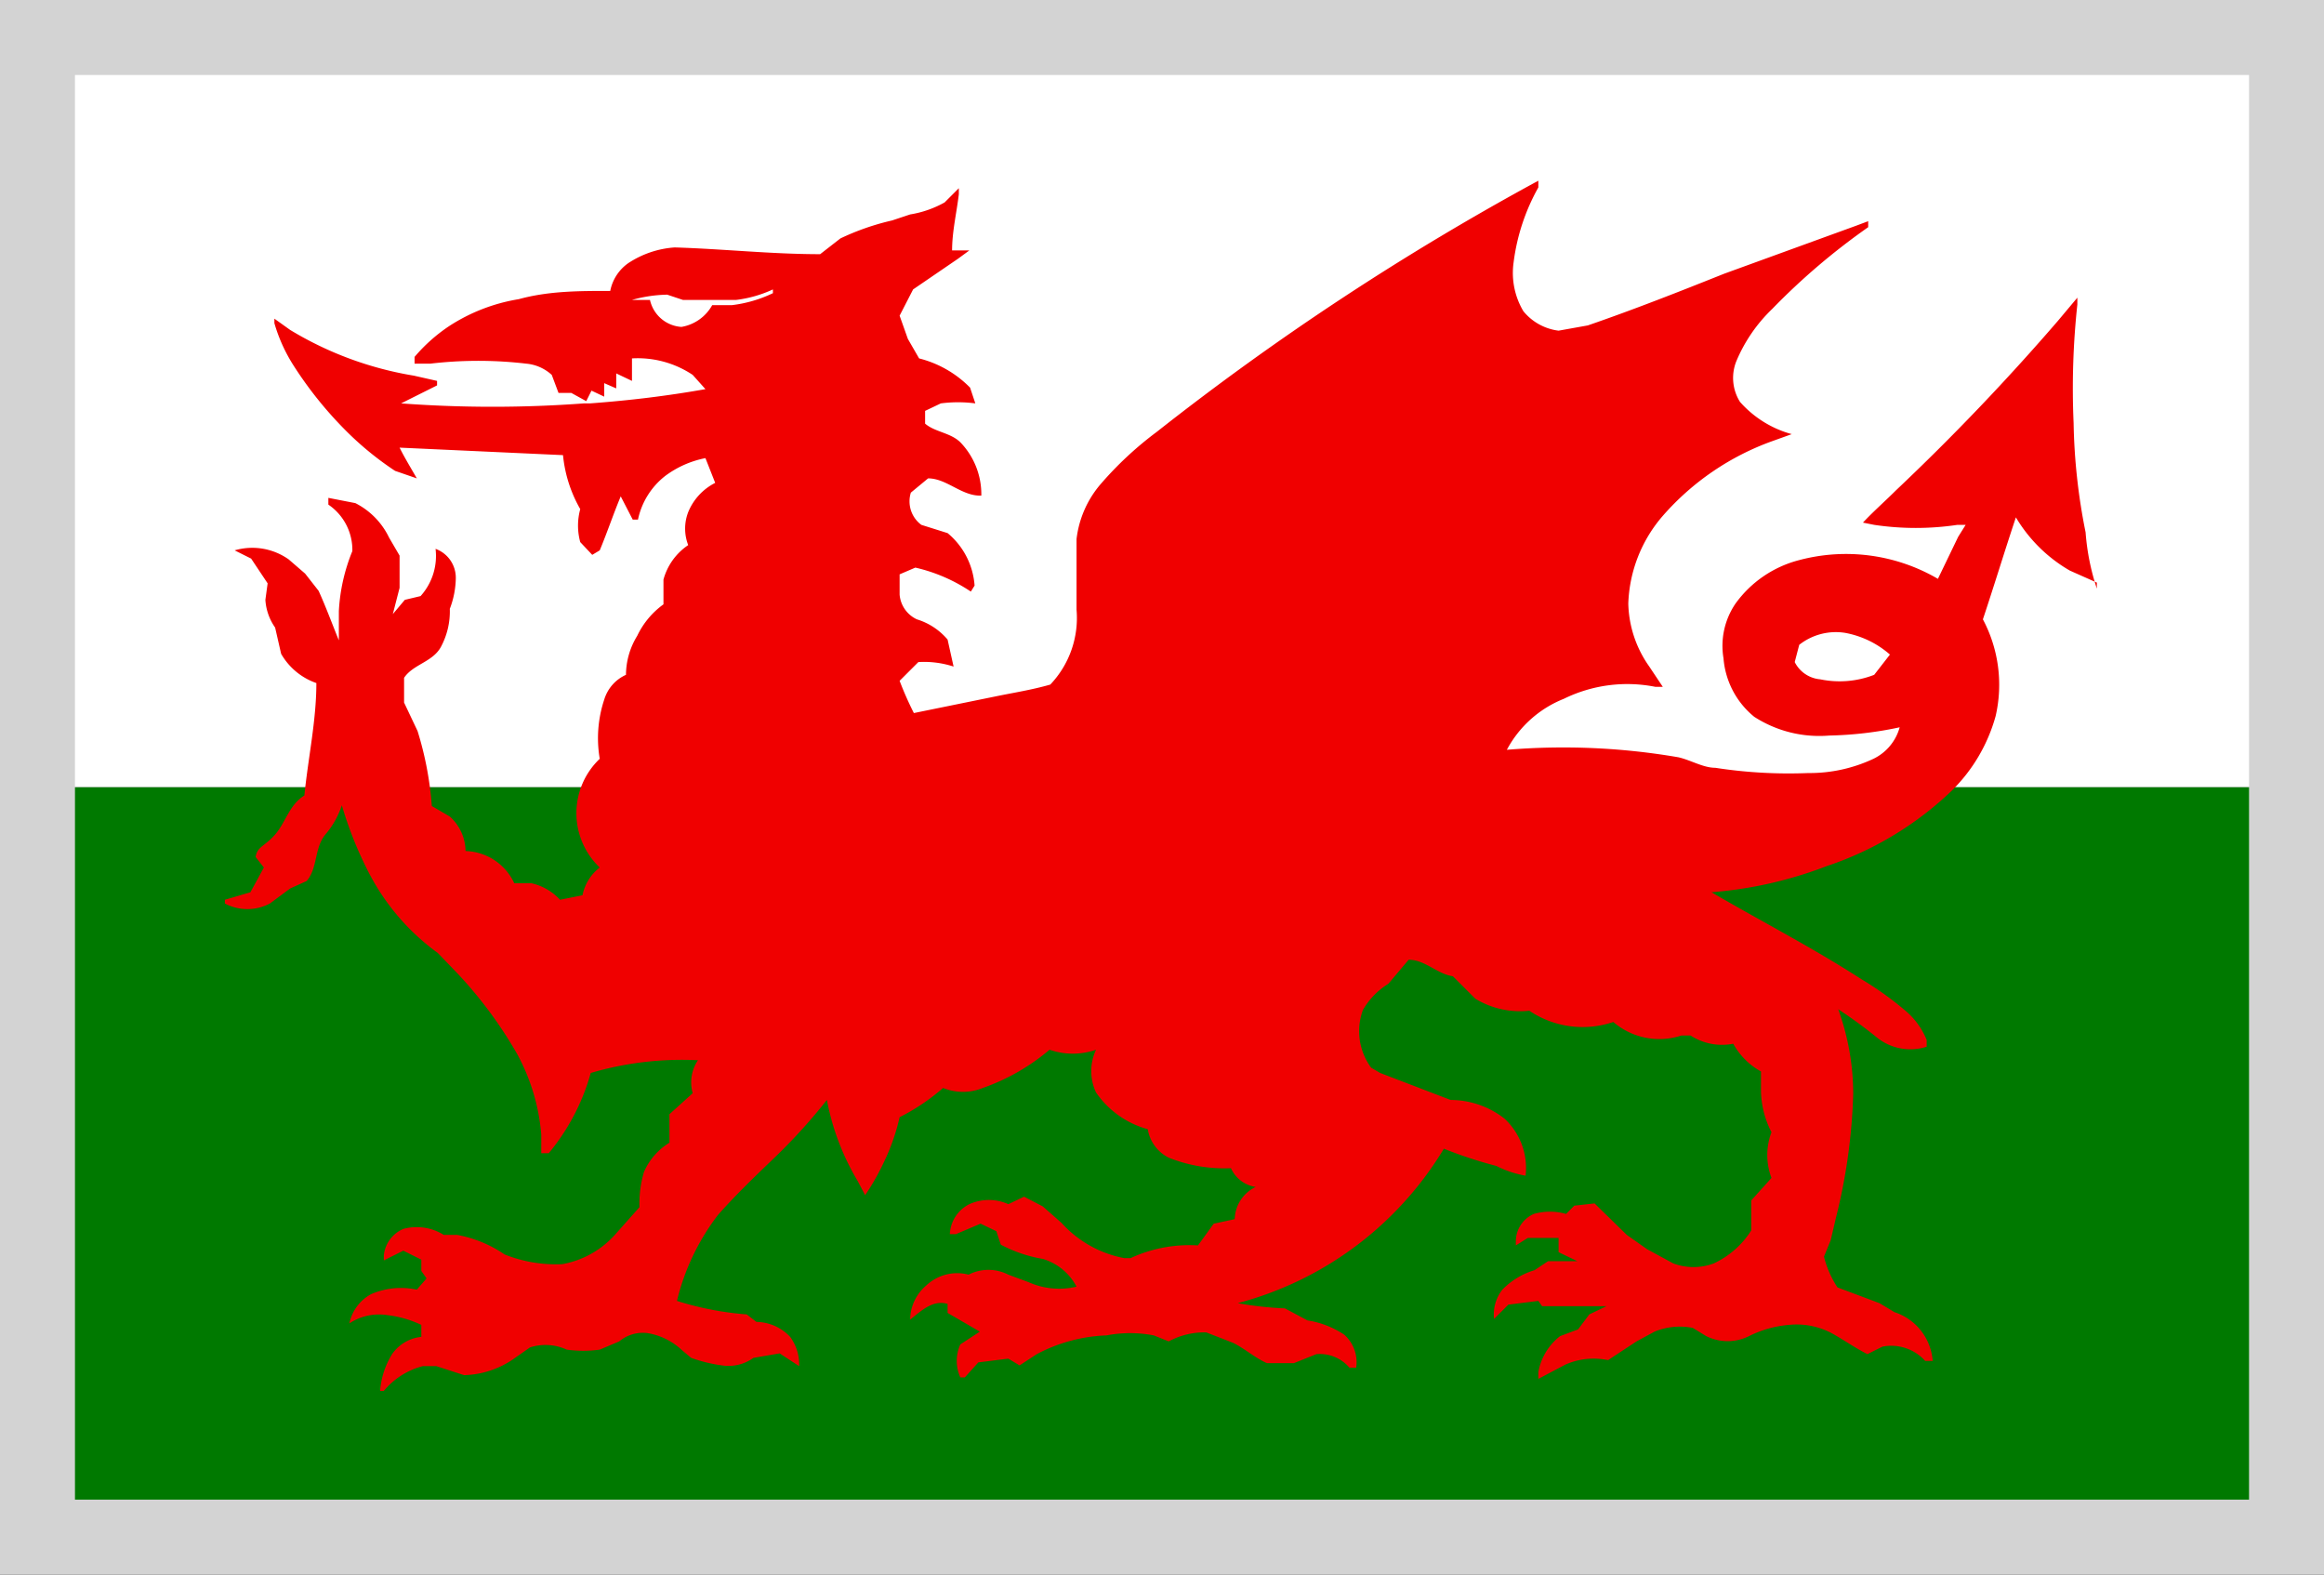 <svg xmlns="http://www.w3.org/2000/svg" viewBox="0 0 31 21"><rect x="0" y="0" width="31" height="21" fill="#333333" stroke="none"/><defs><style>.cls-1{fill:#fff;}.cls-2{fill:#007900;}.cls-3{fill:#f00000;}.cls-4{fill:none;stroke:#d3d3d3;stroke-miterlimit:10;}</style></defs><g id="Layer_2" data-name="Layer 2"><g id="Design"><rect class="cls-1" x="0.5" y="0.5" width="30" height="10"/><rect class="cls-2" x="0.5" y="10.5" width="30" height="10"/><path class="cls-3" d="M27.82,7.1a8,8,0,0,1-.16-1.46,10.43,10.43,0,0,1,.05-1.58l0-.09-.26.31a30.7,30.7,0,0,1-2.16,2.26c-.14.14-.3.28-.44.43L25,7a3.76,3.76,0,0,0,1.11,0l.11,0V7l-.1.16-.27.56A2.43,2.43,0,0,0,24,7.47a1.51,1.51,0,0,0-.85.58,1,1,0,0,0-.16.73,1.12,1.12,0,0,0,.41.78,1.6,1.6,0,0,0,1,.25,4.93,4.93,0,0,0,.94-.11.66.66,0,0,1-.35.42,2,2,0,0,1-.87.19,6.41,6.41,0,0,1-1.24-.07c-.16,0-.32-.1-.49-.14A9.07,9.07,0,0,0,20.1,10a1.48,1.48,0,0,1,.76-.68,1.92,1.92,0,0,1,1.22-.16l.1,0L22,8.89a1.51,1.51,0,0,1-.28-.84,1.88,1.88,0,0,1,.46-1.17,3.52,3.52,0,0,1,1.47-1l.25-.09v0a1.42,1.42,0,0,1-.69-.43.6.6,0,0,1-.05-.54,2.08,2.08,0,0,1,.48-.7,8.88,8.88,0,0,1,1.28-1.09l0-.08-.16.06L23,3.65c-.6.24-1.21.48-1.82.69l-.39.07a.72.72,0,0,1-.47-.26,1,1,0,0,1-.13-.65,2.74,2.74,0,0,1,.33-1l0-.09h0a35.76,35.76,0,0,0-5.09,3.35,4.67,4.67,0,0,0-.76.71,1.37,1.37,0,0,0-.31.72c0,.31,0,.63,0,.94a1.29,1.29,0,0,1-.35,1c-.24.07-.5.11-.74.16l-1.08.22A4.5,4.5,0,0,1,12,9.08l.25-.25a1.27,1.27,0,0,1,.47.06l-.08-.36a.87.87,0,0,0-.41-.27A.4.4,0,0,1,12,7.93l0-.27.21-.09a2.22,2.22,0,0,1,.74.32L13,7.81a1,1,0,0,0-.36-.7L12.29,7a.39.39,0,0,1-.14-.43l.23-.19c.25,0,.45.24.71.23a1,1,0,0,0-.26-.69c-.13-.15-.35-.15-.49-.27V5.48l.21-.1a1.77,1.77,0,0,1,.46,0l-.07-.21a1.45,1.45,0,0,0-.68-.39l-.15-.26L12,4.21l.18-.35.6-.41.15-.11v0l-.23,0c0-.25.06-.5.09-.75l0-.08-.19.19a1.4,1.4,0,0,1-.46.16l-.24.08a3.32,3.32,0,0,0-.69.24l-.27.21c-.65,0-1.29-.07-1.94-.09a1.28,1.28,0,0,0-.62.21.59.59,0,0,0-.24.37c-.41,0-.82,0-1.22.11a2.41,2.41,0,0,0-.93.36,2.22,2.22,0,0,0-.46.41l0,.09h.21a5.47,5.47,0,0,1,1.28,0A.58.58,0,0,1,7.36,5l.09.24.17,0,.2.11.07-.14.17.08,0-.18.16.07,0-.2.21.1V4.78A1.32,1.32,0,0,1,9.24,5l.17.19c-.51.09-1,.15-1.54.19H7.79a16.55,16.55,0,0,1-2.44,0l.48-.24,0-.06-.31-.07a4.63,4.63,0,0,1-1.65-.61l-.21-.15,0,.06a2.17,2.17,0,0,0,.24.54,5.17,5.17,0,0,0,.72.9,4.18,4.18,0,0,0,.65.53l.29.1v0c-.08-.14-.16-.27-.23-.41l2.18.1a1.79,1.79,0,0,0,.23.72.83.83,0,0,0,0,.44l.16.17L8,7.34c.1-.24.18-.48.28-.72l.16.31.07,0a1,1,0,0,1,.36-.58,1.32,1.32,0,0,1,.54-.24l.13.33a.76.76,0,0,0-.36.39.61.61,0,0,0,0,.44.81.81,0,0,0-.33.46l0,.33a1.1,1.1,0,0,0-.35.42A1,1,0,0,0,8.35,9a.53.53,0,0,0-.29.33,1.63,1.63,0,0,0-.06.79,1,1,0,0,0,0,1.45.62.62,0,0,0-.23.37L7.47,12a.74.74,0,0,0-.38-.22l-.23,0a.74.74,0,0,0-.65-.43A.63.63,0,0,0,6,10.89l-.24-.14a4.46,4.46,0,0,0-.19-1l-.18-.38,0-.33c.12-.18.38-.21.49-.41A1,1,0,0,0,6,8.12a1.19,1.19,0,0,0,.08-.41.41.41,0,0,0-.27-.39h0a.8.8,0,0,1-.2.63L5.4,8l-.16.19.09-.35V7.41l-.14-.24a1,1,0,0,0-.45-.46l-.36-.07,0,.09a.73.73,0,0,1,.32.62,2.45,2.45,0,0,0-.18.8l0,.39c-.09-.22-.17-.44-.27-.66l-.18-.23-.22-.19a.84.84,0,0,0-.72-.12v0l.22.11.22.33L3.54,8a.72.72,0,0,0,.13.37l.08.35a.87.87,0,0,0,.47.39c0,.5-.11,1-.16,1.5-.2.12-.25.36-.39.52s-.24.16-.26.3l.11.14-.18.33L3,12v.05a.64.64,0,0,0,.6,0l.27-.2.22-.1c.15-.17.1-.44.25-.62a1.16,1.16,0,0,0,.22-.39,5,5,0,0,0,.34.86,3.05,3.05,0,0,0,.94,1.11l.26.27a5.7,5.7,0,0,1,.8,1.08,2.71,2.71,0,0,1,.32,1.07l0,.25.1,0a2.89,2.89,0,0,0,.56-1.07,4.32,4.32,0,0,1,1.43-.17.53.53,0,0,0-.07.44l-.31.28,0,.38a.86.86,0,0,0-.34.39,1.48,1.48,0,0,0-.06.47l-.32.36a1.24,1.24,0,0,1-.71.4,1.84,1.84,0,0,1-.77-.13,1.65,1.65,0,0,0-.63-.26H5.92a.68.68,0,0,0-.54-.08.43.43,0,0,0-.26.35l0,.07.26-.13.24.12,0,.15.07.1-.13.15a1,1,0,0,0-.61.06.58.58,0,0,0-.29.39l0,0a.72.72,0,0,1,.51-.11,1.45,1.45,0,0,1,.45.13v.16a.54.54,0,0,0-.39.23,1.09,1.09,0,0,0-.16.49h.05a1,1,0,0,1,.52-.33l.18,0,.37.12a1.21,1.21,0,0,0,.68-.23l.2-.14A.68.68,0,0,1,7.56,18,1.59,1.59,0,0,0,8,18l.26-.11a.49.49,0,0,1,.38-.11.88.88,0,0,1,.46.23l.12.1a2,2,0,0,0,.41.1.57.57,0,0,0,.42-.1l.35-.06.26.17,0,0a.62.62,0,0,0-.12-.39.63.63,0,0,0-.45-.2l-.13-.1a4.14,4.14,0,0,1-.93-.18,3.06,3.06,0,0,1,.55-1.15c.23-.26.48-.5.73-.74a7.66,7.66,0,0,0,.72-.79,3.3,3.3,0,0,0,.41,1.08l.1.19a3.14,3.14,0,0,0,.25-.44A2.79,2.79,0,0,0,12,14.9a2.81,2.81,0,0,0,.58-.39.7.7,0,0,0,.53,0A2.81,2.81,0,0,0,14,14L14,14a.94.94,0,0,0,.62,0,.67.67,0,0,0,0,.57,1.23,1.23,0,0,0,.69.49.52.52,0,0,0,.28.38,2,2,0,0,0,.83.14.43.43,0,0,0,.33.25.49.49,0,0,0-.28.43l-.28.06-.21.29a1.86,1.86,0,0,0-.9.17H15a1.5,1.5,0,0,1-.84-.47l-.25-.22-.25-.13-.21.1a.63.63,0,0,0-.52,0,.47.47,0,0,0-.26.4h.08l.33-.14.21.1.06.18a1.85,1.85,0,0,0,.56.19.75.75,0,0,1,.45.37,1,1,0,0,1-.64-.06L13.45,17a.58.58,0,0,0-.53,0,.6.6,0,0,0-.56.14.61.61,0,0,0-.22.46l0,0c.14-.11.3-.27.5-.21l0,.12.43.25-.26.17a.53.53,0,0,0,0,.44l.06,0,.18-.2.4-.05.15.09.23-.15a2.15,2.15,0,0,1,.93-.25,1.67,1.67,0,0,1,.63,0l.2.08a1,1,0,0,1,.5-.12l.36.14c.16.08.29.2.45.27l.36,0,.3-.12a.52.52,0,0,1,.44.18l.09,0a.49.49,0,0,0-.16-.44,1.22,1.22,0,0,0-.49-.19l-.3-.16a4.67,4.67,0,0,1-.63-.07,4.57,4.57,0,0,0,2.75-2.06,5.73,5.73,0,0,0,.7.23,1.38,1.38,0,0,0,.39.13.9.9,0,0,0-.28-.76,1.17,1.17,0,0,0-.72-.25l-.94-.36-.12-.07a.82.82,0,0,1-.11-.77,1,1,0,0,1,.34-.35l.27-.32c.22,0,.38.19.59.22l.3.3a1.15,1.15,0,0,0,.72.16,1.27,1.27,0,0,0,1.12.15.94.94,0,0,0,.91.18h.12a.77.77,0,0,0,.57.11.94.94,0,0,0,.37.37l0,.27a1.24,1.24,0,0,0,.14.54.86.86,0,0,0,0,.61l-.27.3,0,.32,0,.08a1.18,1.18,0,0,1-.5.44.77.77,0,0,1-.54,0l-.35-.19-.27-.19-.43-.42L21,16.08l-.11.11a.78.78,0,0,0-.43,0,.4.4,0,0,0-.24.37l0,.05.16-.1.41,0v.19l.25.12-.39,0-.18.12a1,1,0,0,0-.43.26.53.53,0,0,0-.11.39l0,0,.19-.19.4-.05.05.07.86,0-.23.11-.15.2-.24.09a.78.78,0,0,0-.29.48l0,.09.36-.19a.93.93,0,0,1,.57-.06l.38-.25.24-.13a.89.89,0,0,1,.51-.05l.18.11a.64.64,0,0,0,.57,0,1.46,1.46,0,0,1,.53-.15,1,1,0,0,1,.59.12c.16.09.3.19.46.27l.2-.1a.61.61,0,0,1,.57.19l.1,0a.74.74,0,0,0-.51-.65l-.2-.12-.56-.21a1.35,1.35,0,0,1-.18-.41l.09-.22.07-.3a7.63,7.63,0,0,0,.23-1.65,3.32,3.32,0,0,0-.2-1.13,6.28,6.28,0,0,1,.52.38.71.71,0,0,0,.66.12l0-.09a1,1,0,0,0-.26-.37,4.28,4.28,0,0,0-.61-.44c-.65-.42-1.35-.78-2-1.16a5.47,5.47,0,0,0,1.54-.35,4.44,4.44,0,0,0,1.66-1,2.23,2.23,0,0,0,.59-1,1.86,1.86,0,0,0-.17-1.29c.15-.45.29-.91.44-1.36a2,2,0,0,0,.72.71l.36.16V7.85A3.1,3.1,0,0,1,27.82,7.1ZM25,9a1.27,1.27,0,0,1-.72.06.42.42,0,0,1-.34-.23L24,8.6a.79.79,0,0,1,.61-.16,1.25,1.25,0,0,1,.6.29Z"/><path class="cls-1" d="M8.43,4a1.84,1.84,0,0,1,.47-.07L9.11,4,9.53,4l.29,0a1.63,1.63,0,0,0,.49-.14l0,.05a1.74,1.74,0,0,1-.55.16l-.26,0a.58.58,0,0,1-.41.29A.46.46,0,0,1,8.67,4L8.45,4Z"/><rect class="cls-4" x="0.5" y="0.5" width="30" height="20"/></g></g></svg>